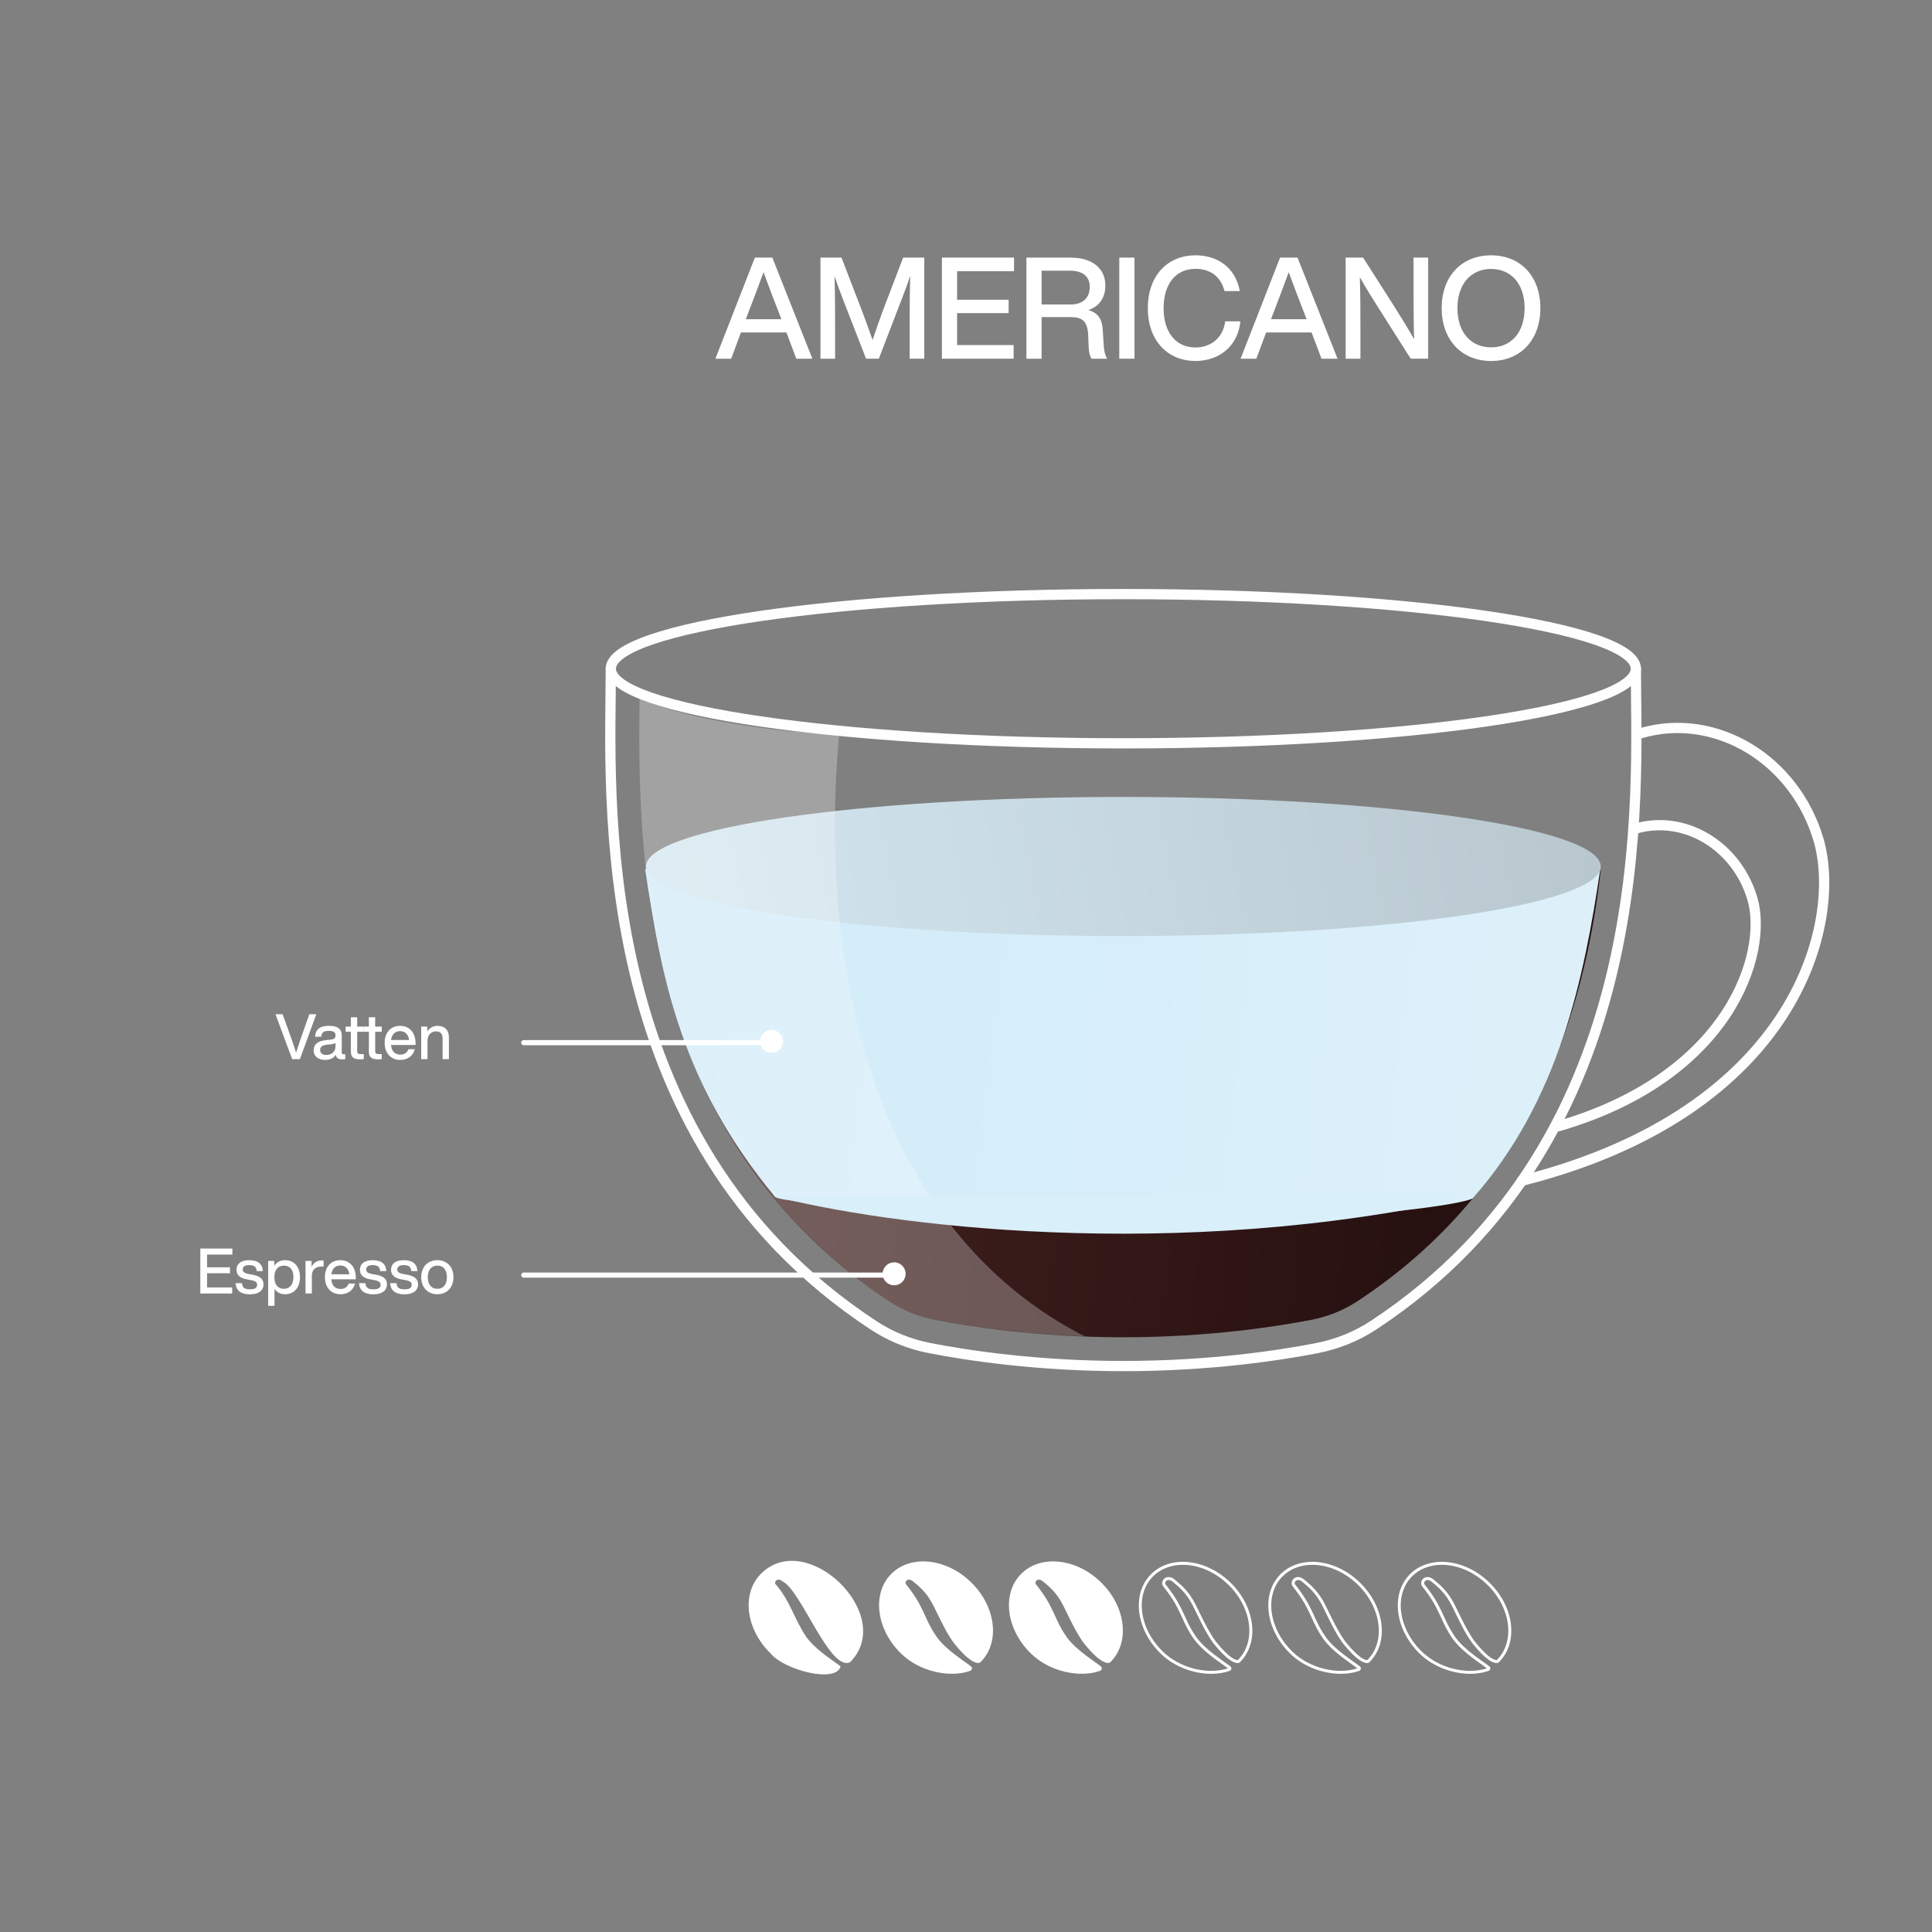 <?xml version="1.0" encoding="UTF-8"?><svg xmlns="http://www.w3.org/2000/svg" xmlns:xlink="http://www.w3.org/1999/xlink" viewBox="0 0 1500 1500"><rect x="0" y="0" width="1500" height="1500" fill="#808080" stroke="none"/><defs><style>.cls-1{stroke:#fff;stroke-width:3.97px;}.cls-1,.cls-2{fill:none;stroke-linecap:round;}.cls-3{fill:url(#linear-gradient-3);}.cls-4{fill:url(#linear-gradient-2);}.cls-5{fill:url(#linear-gradient);}.cls-2{stroke:#fefefe;stroke-linejoin:round;stroke-width:7.95px;}.cls-6{fill:#fff;}.cls-7{fill:#d9effa;}.cls-8{opacity:.28;}.cls-9{fill:#fdfdfd;}</style><linearGradient id="linear-gradient" x1="535.53" y1="1980.28" x2="1132.43" y2="1916.86" gradientTransform="translate(0 2784) scale(1 -1)" gradientUnits="userSpaceOnUse"><stop offset="0" stop-color="#442320"/><stop offset="1" stop-color="#261010"/></linearGradient><linearGradient id="linear-gradient-2" x1="536.96" y1="2029.1" x2="1291.47" y2="1935.55" gradientTransform="translate(0 2784) scale(1 -1)" gradientUnits="userSpaceOnUse"><stop offset="0" stop-color="#d1ecf9"/><stop offset=".83" stop-color="#dcf0fa"/><stop offset="1" stop-color="#def1fa"/></linearGradient><linearGradient id="linear-gradient-3" x1="1335.53" y1="2206.38" x2="328.5" y2="1999.68" gradientTransform="translate(0 2784) scale(1 -1)" gradientUnits="userSpaceOnUse"><stop offset="0" stop-color="#b5c2c9"/><stop offset="1" stop-color="#daf0fa"/></linearGradient></defs><g id="Illustrations"><path class="cls-2" d="M474.23,519.18c0-32.01,178.17-57.93,397.92-57.93s397.94,25.93,397.94,57.93c0,94.75,18.92,363.23-203.71,509.7-13.31,8.76-28.22,14.7-43.79,17.78-29.15,5.68-83.32,13.95-150.37,13.95s-121.22-8.27-150.35-13.95c-15.66-3.01-30.57-9.02-43.8-17.78-222.76-146.47-203.84-414.89-203.84-509.7Z"/><path class="cls-2" d="M474.23,519.18c0,32.01,178.17,57.93,397.92,57.93s397.94-25.93,397.94-57.93"/><path class="cls-2" d="M1274.04,569.23c57.9-16.84,119.6,20.31,137.94,83.06,18.32,62.74-15.46,210.08-230.41,264.47"/><path class="cls-2" d="M1269.89,643.34c38.05-11.09,78.7,13.36,90.73,54.66,12.05,41.3-16.3,137.25-150.7,176.41"/><path class="cls-5" d="M1242.81,675.61c-12.56,111.66-54.27,246.1-188.8,334.57-10.76,7.08-22.79,11.96-35.75,14.5-26.02,5.08-79.63,13.57-146.1,13.57s-120.06-8.49-146.08-13.57c-12.96-2.54-24.99-7.42-35.77-14.5-134.51-88.47-176.3-222.91-188.8-334.57h741.31Z"/><path class="cls-4" d="M1242.48,674.68c-12.58,84.45-31.72,179.46-99.14,255.8-10.78,5.36-83.3,13.88-124.94,13.88-26.02,3.84-76.28,0-142.76,0s-124.7.87-150.72-2.97c-12.96-1.92-112.18-6.54-122.94-11.9-73.36-88.24-88.62-170.36-101.12-254.81h741.62Z"/><path class="cls-3" d="M501.5,672.73c0-29.8,165.94-53.99,370.66-53.99s370.66,24.19,370.66,53.99-165.94,53.99-370.66,53.99-370.66-24.19-370.66-53.99Z"/><g class="cls-8"><path class="cls-9" d="M651.59,569.9c-31.02-.53-62.3-4.34-92.52-9.89-21.32-3.94-42.52-9.29-62.52-17.77-1.27,110.99-2.81,338.58,193.75,467.87,10.76,7.08,22.81,11.96,35.77,14.5,22,4.28,63.72,10.96,116.19,12.96-162.18-82.79-207.93-283.18-190.67-467.67Z"/></g><path class="cls-7" d="M600,928.5c84.27,22.14,311.32,53.14,545.32,0h-545.32Z"/><path class="cls-6" d="M703.12,988.98c0,4.93-4,8.92-8.93,8.92s-8.93-4-8.93-8.92,4-8.92,8.93-8.92,8.93,4,8.93,8.92Z"/><path class="cls-6" d="M607.94,808.53c0,4.93-4,8.92-8.93,8.92s-8.93-4-8.93-8.92,4-8.92,8.93-8.92,8.93,4,8.93,8.92Z"/><path class="cls-1" d="M406.63,809.52h187.41"/><path class="cls-1" d="M406.63,989.97h288.55"/><path class="cls-6" d="M1119.39,1212.59v2.31c12.27,0,25.06,5.54,35.1,15.2,18.38,17.68,22.02,43.81,8.13,58.25-.16.17-.33.34-.5.5-.06.01-.16.03-.3.03-1.24,0-6.13-1.05-16.98-14.61-4.82-6.69-8.32-13.82-12.75-22.85-.86-1.76-1.75-3.58-2.7-5.47-5.08-10.22-11.01-15.16-15.34-18.77l-.89-.74c-1.61-1.35-3.23-2.03-4.82-2.03-1.95,0-3.68,1.08-4.51,2.81-.74,1.53-.61,3.21.35,4.42,2.83,3.45,6.97,9.21,9.38,13.56,2.34,4.21,3.92,7.67,5.46,11.02,2.37,5.17,4.6,10.04,9.13,16.49,5.83,7.96,15.57,14.89,22.02,19.47,1.68,1.19,3.16,2.25,4.24,3.08-3.77,1.29-8.21,1.98-12.88,1.98-13.84,0-27.83-5.52-37.44-14.77-18.38-17.68-22.02-43.81-8.13-58.25,5.78-6.01,14.1-9.32,23.42-9.32v-2.31M1119.4,1212.59c-9.64,0-18.6,3.29-25.08,10.03-14.8,15.38-11.13,42.92,8.2,61.52,10.7,10.29,25.8,15.41,39.05,15.41,5.14,0,10-.77,14.21-2.31,1.46-.53,1.8-2.43.6-3.41-4.84-3.91-18.97-12.44-26.33-22.49-7.23-10.29-8.38-16.37-14.43-27.27-2.39-4.3-6.51-10.13-9.62-13.91-.84-1.06.16-3.45,2.38-3.45.92,0,2.04.41,3.33,1.49,4.4,3.7,10.44,8.28,15.64,18.77,5.79,11.67,9.76,20.51,15.67,28.7,10.66,13.34,16.29,15.52,18.82,15.52,1.24,0,1.74-.52,1.74-.52.24-.24.48-.47.71-.72,14.8-15.38,11.13-42.92-8.2-61.52-10.85-10.44-24.34-15.84-36.7-15.84h0Z"/><path class="cls-6" d="M1018.86,1212.59v2.31c12.27,0,25.06,5.54,35.1,15.2,18.38,17.68,22.02,43.81,8.13,58.25-.16.17-.33.34-.5.5-.06.01-.16.03-.3.03-1.24,0-6.13-1.05-16.98-14.61-4.82-6.69-8.32-13.82-12.75-22.85-.86-1.76-1.75-3.58-2.7-5.47-5.08-10.22-11.01-15.16-15.34-18.77l-.89-.74c-1.61-1.35-3.23-2.03-4.82-2.03-1.95,0-3.68,1.08-4.51,2.81-.74,1.53-.61,3.21.35,4.42,2.83,3.45,6.97,9.21,9.38,13.56,2.34,4.21,3.92,7.67,5.46,11.02,2.37,5.17,4.6,10.04,9.13,16.49,5.83,7.96,15.57,14.89,22.02,19.47,1.68,1.19,3.16,2.25,4.24,3.08-3.77,1.29-8.21,1.98-12.88,1.98-13.84,0-27.83-5.52-37.44-14.77-18.38-17.68-22.02-43.81-8.13-58.25,5.78-6.01,14.1-9.32,23.42-9.32v-2.31M1018.87,1212.59c-9.64,0-18.6,3.29-25.08,10.03-14.8,15.38-11.13,42.92,8.2,61.52,10.7,10.29,25.8,15.41,39.05,15.41,5.14,0,10-.77,14.21-2.31,1.46-.53,1.8-2.43.6-3.41-4.84-3.91-18.97-12.44-26.33-22.49-7.23-10.29-8.38-16.37-14.43-27.27-2.39-4.3-6.51-10.13-9.62-13.91-.84-1.06.16-3.45,2.38-3.45.92,0,2.04.41,3.33,1.49,4.4,3.7,10.44,8.28,15.64,18.77,5.79,11.67,9.76,20.51,15.67,28.7,10.66,13.34,16.29,15.52,18.82,15.52,1.24,0,1.74-.52,1.74-.52.24-.24.48-.47.71-.72,14.8-15.38,11.13-42.92-8.2-61.52-10.86-10.44-24.34-15.84-36.7-15.84h0Z"/><path class="cls-6" d="M918.33,1212.59v2.31c12.27,0,25.06,5.54,35.1,15.2,18.38,17.68,22.02,43.81,8.13,58.25-.16.17-.33.34-.5.5-.06.01-.16.03-.3.03-1.24,0-6.13-1.05-16.98-14.61-4.82-6.69-8.32-13.82-12.75-22.85-.86-1.76-1.75-3.58-2.7-5.47-5.08-10.22-11.01-15.16-15.34-18.77l-.89-.74c-1.61-1.35-3.23-2.03-4.82-2.03-1.95,0-3.68,1.08-4.51,2.81-.74,1.53-.61,3.21.35,4.42,2.83,3.45,6.97,9.21,9.38,13.56,2.34,4.21,3.92,7.67,5.46,11.02,2.37,5.17,4.6,10.04,9.13,16.49,5.83,7.96,15.57,14.89,22.02,19.47,1.68,1.19,3.16,2.25,4.24,3.08-3.77,1.29-8.21,1.98-12.88,1.98-13.84,0-27.83-5.52-37.44-14.77-8.97-8.63-14.73-19.5-16.21-30.6-1.45-10.91,1.41-20.72,8.07-27.64,5.78-6.01,14.1-9.32,23.42-9.32v-2.31M918.34,1212.59c-9.64,0-18.6,3.29-25.08,10.03-14.8,15.38-11.13,42.92,8.2,61.52,10.7,10.29,25.8,15.41,39.05,15.41,5.14,0,10-.77,14.21-2.31,1.46-.53,1.8-2.43.6-3.41-4.84-3.91-18.96-12.44-26.33-22.49-7.23-10.29-8.38-16.37-14.43-27.27-2.39-4.3-6.51-10.13-9.62-13.91-.84-1.06.16-3.45,2.38-3.45.92,0,2.04.41,3.33,1.49,4.4,3.7,10.44,8.28,15.64,18.77,5.79,11.67,9.76,20.51,15.67,28.7,10.66,13.34,16.29,15.52,18.82,15.52,1.24,0,1.74-.52,1.74-.52.24-.24.48-.47.71-.72,14.8-15.38,11.13-42.92-8.2-61.52-10.86-10.44-24.34-15.84-36.7-15.84h0Z"/><path class="cls-6" d="M659.87,1290.61c36.66-36.2-33.97-105.02-69.5-68.28-14.85,15.43-11.17,43.07,8.22,61.72,10.63,12.58,50.65,23.1,54.04,9.73-4.86-3.93-19.03-12.48-26.42-22.57-9.51-13.88-12.78-28.51-24.13-41.32-1.19-1.5,1.31-5.67,5.73-1.96,14.33,7.24,36.37,69.71,52.06,62.67Z"/><path class="cls-6" d="M761.13,1290.61c.24-.24.48-.48.72-.72,14.85-15.43,11.17-43.07-8.22-61.72-19.39-18.66-47.15-21.27-62-5.84-14.85,15.43-11.17,43.07,8.22,61.72,14.9,14.34,38.31,18.67,53.44,13.15,1.46-.53,1.81-2.44.6-3.42-4.86-3.93-19.03-12.48-26.41-22.57-7.25-10.32-8.41-16.43-14.48-27.36-2.39-4.31-6.53-10.16-9.65-13.96-1.19-1.5,1.31-5.67,5.73-1.96s10.47,8.31,15.69,18.83c5.81,11.71,9.79,20.57,15.72,28.79,15.92,19.91,20.64,15.05,20.64,15.05Z"/><path class="cls-6" d="M861.96,1290.61c.24-.24.48-.48.72-.72,14.85-15.43,11.17-43.07-8.22-61.72-19.39-18.66-47.15-21.27-62-5.84-14.85,15.43-11.17,43.07,8.22,61.72,14.9,14.34,38.31,18.67,53.44,13.15,1.46-.53,1.81-2.44.6-3.42-4.86-3.93-19.03-12.48-26.41-22.57-7.25-10.32-8.41-16.43-14.48-27.36-2.39-4.31-6.53-10.16-9.65-13.96-1.19-1.5,1.31-5.67,5.73-1.96s10.47,8.31,15.69,18.83c5.81,11.71,9.79,20.57,15.72,28.79,15.92,19.91,20.64,15.05,20.64,15.05Z"/></g><g id="Text_SE"><path class="cls-6" d="M245.58,787.44l-12.74,34.89h-5.98l-12.98-34.89h5.54l7.3,20.28c1.13,3.18,2.21,6.42,3.14,9.6.98-3.18,2.06-6.42,3.14-9.6l7.15-20.28h5.44Z"/><path class="cls-6" d="M268.07,818.55v3.77c-.73.1-1.62.15-2.4.15-3.14,0-4.56-1.13-4.9-3.58-1.71,2.65-4.56,4.02-8.23,4.02-5.44,0-9.02-2.65-9.02-7.5,0-4.07,2.45-7.15,9.51-7.84l3.72-.39c2.45-.29,3.77-1.13,3.77-3.19,0-2.35-1.22-3.63-5.19-3.63s-5.63,1.13-5.88,4.56h-4.85c.29-5.1,3.14-8.48,10.73-8.48s10,3.04,10,7.45v13.38c0,.78.39,1.27,1.37,1.27h1.37ZM260.52,812.33v-2.65c-.74.59-1.76.88-3.14,1.03l-3.53.39c-4.07.49-5.29,1.91-5.29,4.16s1.52,3.82,4.7,3.82c3.58,0,7.25-2.01,7.25-6.76Z"/><path class="cls-6" d="M277.33,801.06v15.19c0,1.47.74,2.16,2.89,2.16h2.21v3.92c-1.08.1-2.11.15-2.99.15-4.56,0-7.01-1.57-7.01-5.78v-15.63h-4.07v-4.02h4.07v-7.25h4.9v7.25h5.1v4.02h-5.1Z"/><path class="cls-6" d="M291.3,801.06v15.19c0,1.47.73,2.16,2.89,2.16h2.2v3.92c-1.08.1-2.11.15-2.99.15-4.56,0-7.01-1.57-7.01-5.78v-15.63h-4.07v-4.02h4.07v-7.25h4.9v7.25h5.09v4.02h-5.09Z"/><path class="cls-6" d="M322.66,811.3h-19.06c.44,5.14,3.18,7.5,7.25,7.5,3.28,0,5.39-1.67,6.27-4.21h4.95c-1.27,4.9-5.24,8.33-11.32,8.33-7.15,0-12.1-5.1-12.1-13.23s4.8-13.23,12-13.23c7.64,0,12,5.83,12,13.43v1.42ZM303.64,807.43h13.96c-.44-3.92-2.84-6.86-6.96-6.86-3.67,0-6.37,2.21-7.01,6.86Z"/><path class="cls-6" d="M348.53,805.37v16.95h-4.9v-16.27c0-3.63-1.91-5.29-5.34-5.29-2.99,0-6.37,2.2-6.37,7.3v14.26h-4.9v-25.28h4.7v3.77c1.67-2.5,4.36-4.36,7.94-4.36,5.49,0,8.87,3.14,8.87,8.92Z"/><path class="cls-6" d="M160.77,974.08v9.85h17.79v4.61h-17.79v11.02h19.5v4.7h-24.74v-34.89h24.89v4.7h-19.65Z"/><path class="cls-6" d="M182.92,996.23h4.9c.39,3.53,2.11,4.8,6.22,4.8s5.59-1.27,5.59-3.53c0-2.01-1.22-2.99-5.39-3.72l-2.6-.49c-5.44-.98-8.04-3.43-8.04-7.55,0-4.46,3.53-7.35,9.75-7.35,7.2,0,10.53,3.14,10.68,8.48h-4.75c-.2-3.63-2.35-4.65-5.93-4.65-3.18,0-4.9,1.27-4.9,3.38s1.71,2.99,4.7,3.58l2.65.44c6.17,1.18,8.77,3.33,8.77,7.55,0,4.95-3.97,7.74-10.58,7.74s-10.73-2.65-11.07-8.67Z"/><path class="cls-6" d="M232.9,991.62c0,8.08-4.56,13.23-11.56,13.23-3.63,0-6.42-1.52-8.23-4.12v13.13h-4.9v-34.88h4.7v3.82c1.81-2.79,4.65-4.41,8.43-4.41,7.01,0,11.56,5.15,11.56,13.23ZM227.81,991.43c0-5.78-2.89-8.82-7.4-8.82s-7.4,3.23-7.4,9.02,2.89,9.02,7.4,9.02,7.4-3.43,7.4-9.21Z"/><path class="cls-6" d="M251.23,978.64v4.65h-1.23c-4.85,0-7.89,2.4-7.89,7.25v13.72h-4.9v-25.28h4.7v4.51c1.37-2.74,3.87-4.9,7.89-4.9.44,0,.88,0,1.42.05Z"/><path class="cls-6" d="M276.27,993.24h-19.06c.44,5.14,3.18,7.5,7.25,7.5,3.28,0,5.39-1.67,6.27-4.21h4.95c-1.27,4.9-5.24,8.33-11.32,8.33-7.15,0-12.1-5.1-12.1-13.23s4.8-13.23,12-13.23c7.64,0,12,5.83,12,13.43v1.42ZM257.26,989.37h13.96c-.44-3.92-2.84-6.86-6.96-6.86-3.67,0-6.37,2.21-7.01,6.86Z"/><path class="cls-6" d="M278.77,996.23h4.9c.39,3.53,2.11,4.8,6.22,4.8s5.59-1.27,5.59-3.53c0-2.01-1.22-2.99-5.39-3.72l-2.6-.49c-5.44-.98-8.04-3.43-8.04-7.55,0-4.46,3.53-7.35,9.75-7.35,7.2,0,10.53,3.14,10.68,8.48h-4.75c-.2-3.63-2.35-4.65-5.93-4.65-3.18,0-4.9,1.27-4.9,3.38s1.71,2.99,4.7,3.58l2.65.44c6.17,1.18,8.77,3.33,8.77,7.55,0,4.95-3.97,7.74-10.58,7.74s-10.73-2.65-11.07-8.67Z"/><path class="cls-6" d="M302.92,996.23h4.9c.39,3.53,2.11,4.8,6.22,4.8s5.59-1.27,5.59-3.53c0-2.01-1.22-2.99-5.39-3.72l-2.6-.49c-5.44-.98-8.04-3.43-8.04-7.55,0-4.46,3.53-7.35,9.75-7.35,7.2,0,10.53,3.14,10.68,8.48h-4.75c-.2-3.63-2.35-4.65-5.93-4.65-3.18,0-4.9,1.27-4.9,3.38s1.71,2.99,4.7,3.58l2.65.44c6.17,1.18,8.77,3.33,8.77,7.55,0,4.95-3.97,7.74-10.58,7.74s-10.73-2.65-11.07-8.67Z"/><path class="cls-6" d="M327.03,991.62c0-8.08,5.14-13.23,12.54-13.23s12.49,5.15,12.49,13.23-5.14,13.23-12.49,13.23-12.54-5.14-12.54-13.23ZM346.97,991.62c0-5.78-2.94-9.02-7.4-9.02s-7.45,3.23-7.45,9.02,2.94,9.02,7.45,9.02,7.4-3.23,7.4-9.02Z"/><path class="cls-6" d="M610.56,258.11h-35.28l-7.61,20.4h-12.24l30.65-78.5h13.56l31.09,78.5h-12.46l-7.72-20.4ZM606.7,247.85l-1.65-4.3c-3.2-8.05-8.27-21.28-12.24-32.2-3.97,10.92-9.04,24.15-12.13,32.2l-1.65,4.3h27.68Z"/><path class="cls-6" d="M717.62,200v78.5h-11.36v-24.59c0-11.14,0-24.92.44-39.8-1.98,6.06-3.97,11.36-6.62,18.19l-17.75,46.2h-9.92l-17.97-46.2c-2.54-6.73-4.52-11.91-6.51-17.86.44,14.77.44,28.45.44,39.47v24.59h-11.36v-78.5h16.32l16.1,41.79c2.76,7.39,5.84,15.77,8.05,22.16,2.21-6.62,5.4-15.77,8.16-23.27l15.55-40.69h16.43Z"/><path class="cls-6" d="M743.09,210.58v22.16h40.02v10.36h-40.02v24.81h43.88v10.58h-55.68v-78.5h56.01v10.58h-44.21Z"/><path class="cls-6" d="M859.64,278.5h-12.13c-1.65-2.43-2.21-5.95-2.32-10.03l-.33-8.38c-.44-10.58-4.63-13.89-13.34-13.89h-22.82v32.31h-11.8v-78.5h34.29c16.54,0,27.01,8.05,27.01,21.72,0,9.81-5.07,16.32-13.23,18.96,8.05,2.32,10.92,7.83,11.25,15.99l.77,12.24c.22,3.42.99,7.06,2.65,9.59ZM846.08,222.82c0-8.71-6.06-12.68-15.55-12.68h-21.83v26.24h22.71c8.6,0,14.66-4.52,14.66-13.56Z"/><path class="cls-6" d="M869.01,200h11.8v78.5h-11.8v-78.5Z"/><path class="cls-6" d="M891.18,239.25c0-25.36,15.33-41.02,37.05-41.02,16.32,0,30.65,8.6,34.4,27.79h-11.91c-3.2-12.46-12.35-17.31-22.49-17.31-15,0-24.81,11.36-24.81,30.54s9.81,30.54,24.81,30.54c10.7,0,21.17-6.4,23.04-20.29h11.8c-2.21,20.62-17.86,30.76-34.84,30.76-21.61,0-37.05-15.66-37.05-41.02Z"/><path class="cls-6" d="M1018.31,258.11h-35.28l-7.61,20.4h-12.24l30.65-78.5h13.56l31.09,78.5h-12.46l-7.72-20.4ZM1014.45,247.85l-1.65-4.3c-3.2-8.05-8.27-21.28-12.24-32.2-3.97,10.92-9.04,24.15-12.13,32.2l-1.65,4.3h27.67Z"/><path class="cls-6" d="M1108.83,200v78.5h-13.56l-24.15-38.04c-5.18-8.16-11.14-17.64-15.33-25.25.44,14.77.44,28.34.44,39.47v23.82h-11.47v-78.5h13.56l24.26,38.04c4.96,7.83,11.03,17.75,15.33,25.36-.44-14.89-.44-28.45-.44-39.58v-23.82h11.36Z"/><path class="cls-6" d="M1119.31,239.25c0-24.48,15.22-41.02,38.37-41.02s38.26,16.54,38.26,41.02-15.22,41.02-38.26,41.02-38.37-16.54-38.37-41.02ZM1183.7,239.25c0-18.74-10.36-30.43-26.02-30.43s-26.13,11.69-26.13,30.43,10.36,30.43,26.13,30.43,26.02-11.69,26.02-30.43Z"/></g></svg>